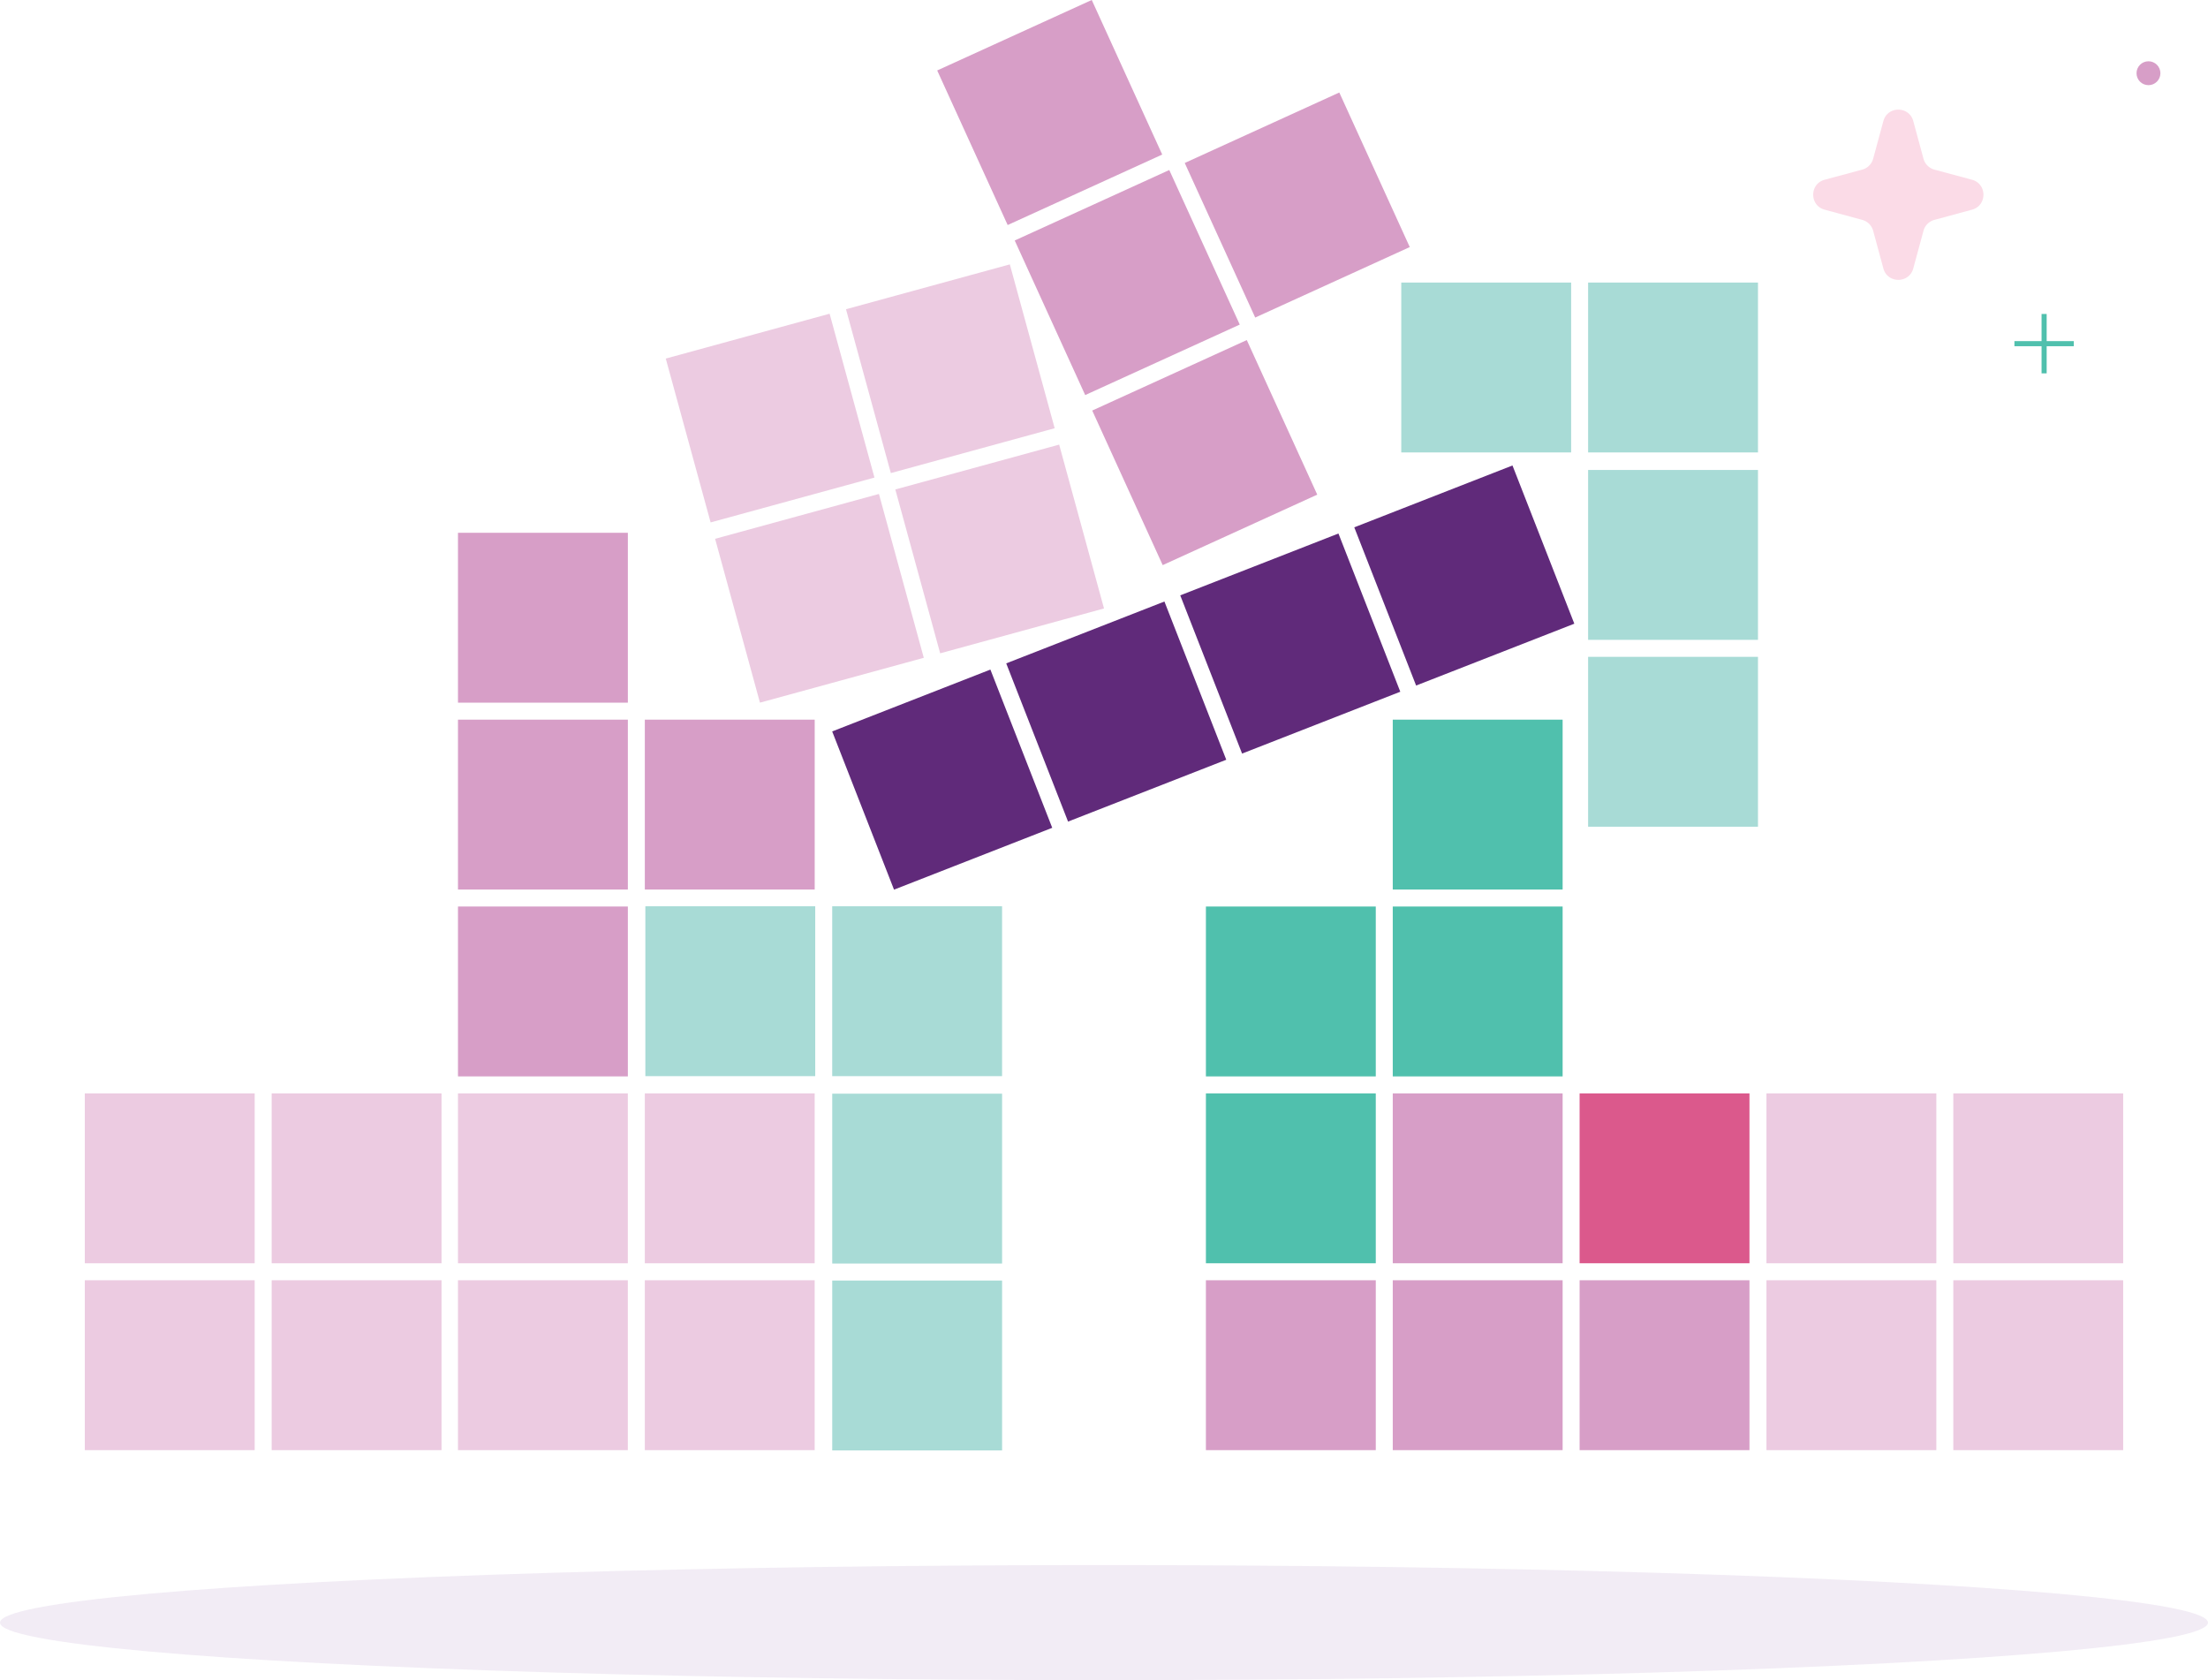 <svg xmlns="http://www.w3.org/2000/svg" viewBox="0 0 1299.87 989.05"><defs><style>.cls-1{fill:#7c4199;opacity:0.1;}.cls-2{fill:#eccbe1;}.cls-3{fill:#50c0ad;}.cls-4{fill:#d79ec7;}.cls-5{fill:#db598c;}.cls-6{fill:#602a7a;}.cls-7{fill:#a8dbd6;}.cls-8{fill:#fbdbe7;}.cls-9{fill:none;stroke:#50c0ad;stroke-miterlimit:10;stroke-width:3px;}</style></defs><g id="Layer_2" data-name="Layer 2"><g id="Layer_1-2" data-name="Layer 1"><ellipse class="cls-1" cx="649.93" cy="955.17" rx="649.93" ry="33.88"/><rect class="cls-2" x="269.61" y="643.63" width="100" height="100"/><rect class="cls-2" x="269.61" y="753.63" width="100" height="100"/><rect class="cls-2" x="379.61" y="643.63" width="100" height="100"/><rect class="cls-2" x="379.61" y="753.63" width="100" height="100"/><rect class="cls-2" x="1039.93" y="643.63" width="100" height="100"/><rect class="cls-2" x="1039.93" y="753.63" width="100" height="100"/><rect class="cls-2" x="1149.93" y="643.63" width="100" height="100"/><rect class="cls-2" x="1149.93" y="753.63" width="100" height="100"/><rect class="cls-2" x="49.93" y="643.63" width="100" height="100"/><rect class="cls-2" x="49.93" y="753.63" width="100" height="100"/><rect class="cls-2" x="159.93" y="643.63" width="100" height="100"/><rect class="cls-2" x="159.93" y="753.63" width="100" height="100"/><rect class="cls-2" x="403.37" y="196.11" width="100" height="100" transform="translate(-48.89 128.43) rotate(-15.31)"/><rect class="cls-2" x="432.41" y="302.21" width="100" height="100" transform="translate(-75.87 139.86) rotate(-15.31)"/><rect class="cls-2" x="509.47" y="167.07" width="100" height="100" transform="translate(-37.46 155.41) rotate(-15.31)"/><rect class="cls-2" x="538.51" y="273.17" width="100" height="100" transform="translate(-64.44 166.84) rotate(-15.31)"/><rect class="cls-3" x="709.93" y="643.63" width="100" height="100"/><rect class="cls-3" x="709.93" y="533.63" width="100" height="100"/><rect class="cls-3" x="819.93" y="533.63" width="100" height="100"/><rect class="cls-3" x="819.93" y="423.63" width="100" height="100"/><rect class="cls-4" x="709.93" y="753.63" width="100" height="100"/><rect class="cls-4" x="819.93" y="753.63" width="100" height="100"/><rect class="cls-4" x="819.93" y="643.63" width="100" height="100"/><rect class="cls-4" x="929.93" y="753.63" width="100" height="100"/><rect class="cls-4" x="567.94" y="16.24" width="100" height="100" transform="translate(421.89 -523.51) rotate(65.49)"/><rect class="cls-4" x="613.57" y="116.33" width="100" height="100" transform="translate(539.67 -506.46) rotate(65.49)"/><rect class="cls-4" x="713.66" y="70.7" width="100" height="100" transform="translate(556.72 -624.23) rotate(65.49)"/><rect class="cls-4" x="659.2" y="216.42" width="100" height="100" transform="translate(657.44 -489.4) rotate(65.49)"/><rect class="cls-4" x="269.61" y="313.63" width="100" height="100" transform="translate(683.25 44.02) rotate(90)"/><rect class="cls-4" x="269.61" y="423.63" width="100" height="100" transform="translate(793.25 154.02) rotate(90)"/><rect class="cls-4" x="379.61" y="423.63" width="100" height="100" transform="translate(903.25 44.02) rotate(90)"/><rect class="cls-4" x="269.61" y="533.63" width="100" height="100" transform="translate(903.25 264.02) rotate(90)"/><rect class="cls-5" x="929.93" y="643.63" width="100" height="100"/><rect class="cls-6" x="504.71" y="408.86" width="100" height="100" transform="translate(-129.01 233.5) rotate(-21.35)"/><rect class="cls-6" x="607.16" y="368.8" width="100" height="100" transform="translate(-107.39 268.05) rotate(-21.35)"/><rect class="cls-6" x="709.6" y="328.75" width="100" height="100" transform="translate(-85.77 302.61) rotate(-21.35)"/><rect class="cls-6" x="812.05" y="288.69" width="100" height="100" transform="translate(-64.15 337.17) rotate(-21.35)"/><rect class="cls-7" x="489.93" y="753.8" width="100" height="100" transform="translate(-263.86 1343.73) rotate(-90)"/><rect class="cls-7" x="489.93" y="643.8" width="100" height="100" transform="translate(-153.86 1233.73) rotate(-90)"/><rect class="cls-7" x="489.93" y="533.47" width="100" height="100" transform="translate(-43.54 1123.41) rotate(-90)"/><rect class="cls-7" x="379.93" y="533.47" width="100" height="100" transform="translate(-153.54 1013.41) rotate(-90)"/><rect class="cls-7" x="934.93" y="386.65" width="100" height="100" transform="translate(548.29 1421.58) rotate(-90)"/><rect class="cls-7" x="934.93" y="276.65" width="100" height="100" transform="translate(658.29 1311.58) rotate(-90)"/><rect class="cls-7" x="934.93" y="166.33" width="100" height="100" transform="translate(768.61 1201.26) rotate(-90)"/><rect class="cls-7" x="824.93" y="166.33" width="100" height="100" transform="translate(658.61 1091.26) rotate(-90)"/><path class="cls-8" d="M1096.31,129.43l-22.11-6c-9-2.42-9-15.2,0-17.63l22.11-5.95a9.13,9.13,0,0,0,6.44-6.44l6-22.12c2.42-9,15.2-9,17.62,0l6,22.12a9.13,9.13,0,0,0,6.44,6.44l22.11,5.95c9,2.43,9,15.21,0,17.63l-22.11,6a9.13,9.13,0,0,0-6.44,6.44l-6,22.12c-2.42,9-15.2,9-17.62,0l-6-22.12A9.13,9.13,0,0,0,1096.31,129.43Z"/><line class="cls-9" x1="1203.39" y1="184.82" x2="1203.39" y2="219.78"/><line class="cls-9" x1="1220.87" y1="202.3" x2="1185.91" y2="202.3"/><circle class="cls-4" cx="1264.82" cy="43.1" r="7.03"/></g></g></svg>
